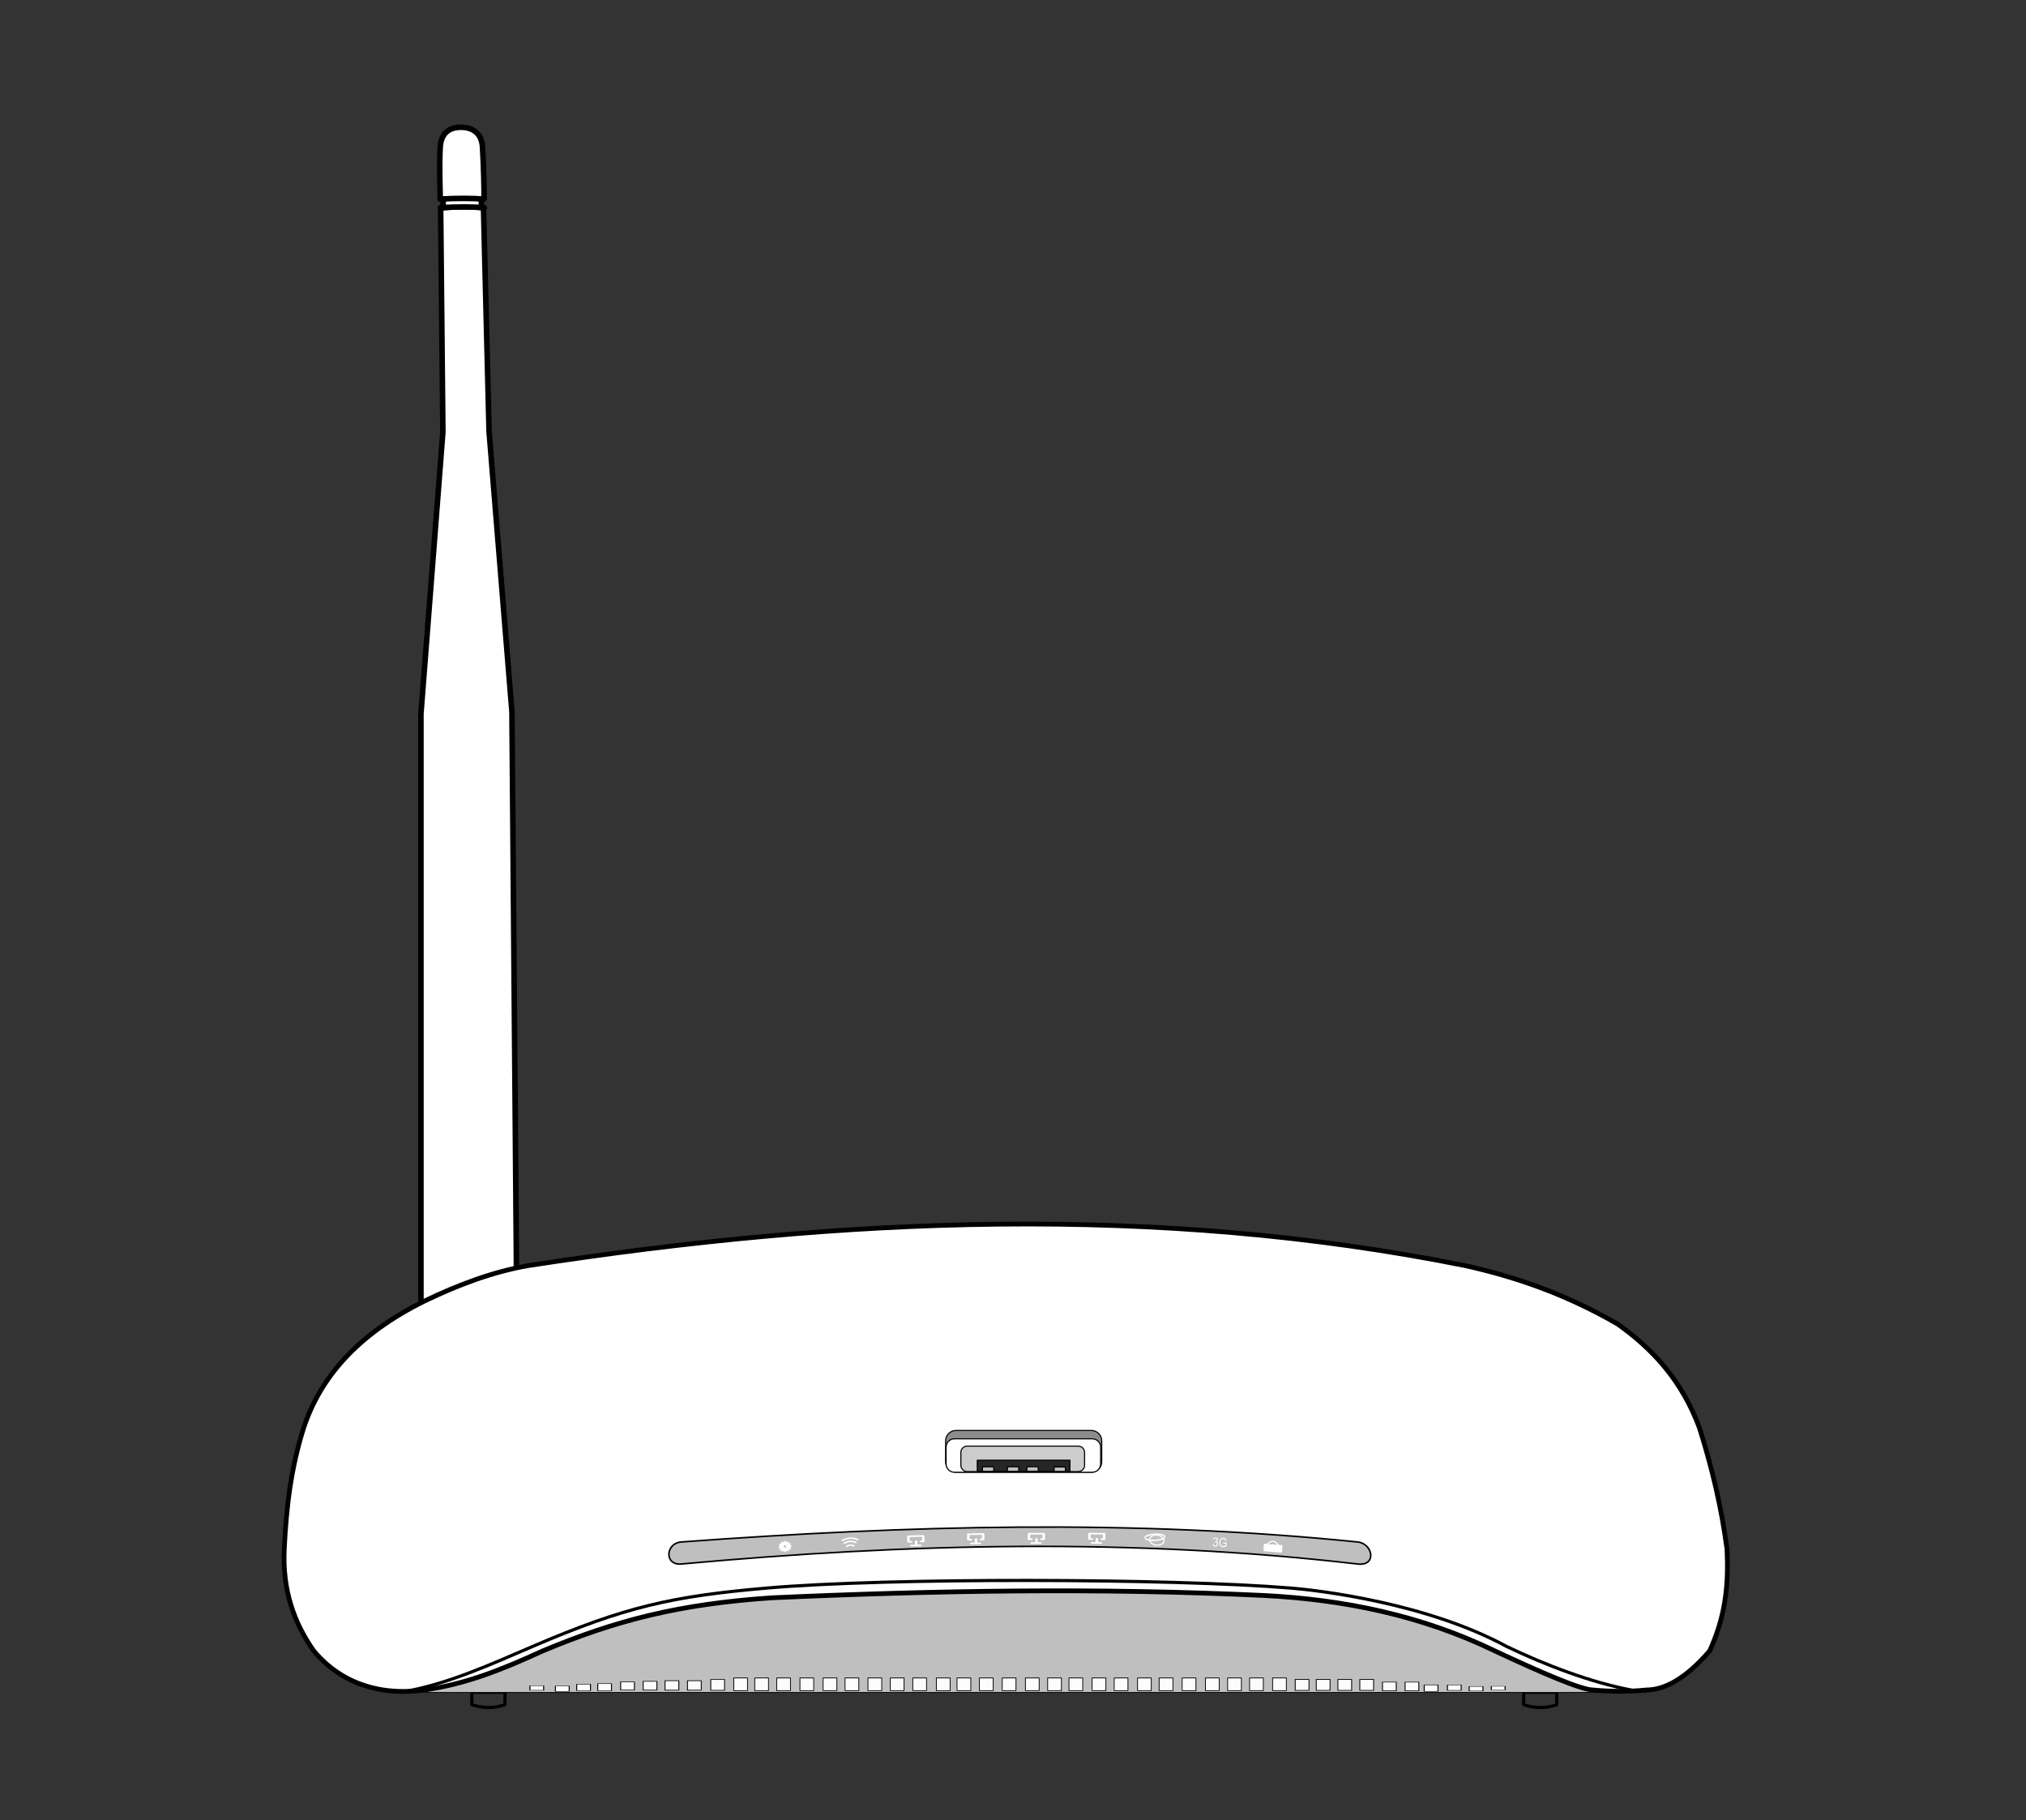 <?xml version="1.0" standalone="no"?>
<!DOCTYPE svg PUBLIC "-//W3C//DTD SVG 1.1//EN" "http://www.w3.org/Graphics/SVG/1.1/DTD/svg11.dtd">
<svg width="100%" height="100%" viewBox="0 0 1280 1150" version="1.1" xmlns="http://www.w3.org/2000/svg" xmlns:xlink="http://www.w3.org/1999/xlink" xml:space="preserve" style="fill-rule:evenodd;clip-rule:evenodd;stroke-linecap:round;stroke-linejoin:round;stroke-miterlimit:1.414;">
    <rect x="0" y="0" width="1280" height="1150" fill="#333333" stroke="none"/>
    <g transform="matrix(0.801,0,0,0.801,111.492,33.878)">
        <g id="Antenne Links">
            <g>
                <g transform="matrix(1,0,0,1,-774.378,-3.156)">
                    <path d="M1016.53,124.619L1020.93,301.171L1038.98,522.435L1043.24,1048.51L1043.34,1047.87C1042.55,1048.66 1036.04,1054.15 1004.23,1054.77C972.911,1055.37 970.935,1051.94 967.466,1051.24L967.191,1051.3L967.191,524.062L984.513,301.705L982.747,124.897C994.27,123.665 1005.51,123.655 1016.53,124.619Z" style="fill:white;stroke-width:4.37px;stroke:black;"/>
                </g>
                <g transform="matrix(1,0,0,1,-774.378,-3.156)">
                    <path d="M984.703,117.906L984.703,124.656L982.618,124.676C996.416,123.902 1007.78,123.949 1017.13,124.676L1014.86,123.88L1014.86,118.475L1016.74,117.906C1007.39,117.18 996.023,117.133 982.225,117.906L982.438,117.653C982.428,113.255 981.481,92.528 982.438,76.704C983.201,64.092 991.781,61.281 998.604,61.255C1007.64,61.221 1015.03,65.675 1015.74,76.704C1016.77,92.72 1017.06,113.91 1017.08,117.653" style="fill:white;stroke-width:4.37px;stroke:black;"/>
                </g>
            </g>
        </g>
    </g>
    <g id="front">
        <g id="Füsse">
            <path d="M962.639,1069.2L983.568,1069.2L983.568,1077.09C976.577,1079.61 969.602,1079.4 962.639,1077.09L962.639,1069.2Z" style="fill:none;stroke-width:2px;stroke:black;"/>
            <g transform="matrix(1,0,0,1,-664.54,0)">
                <path d="M962.639,1069.2L983.568,1069.2L983.568,1077.09C976.577,1079.61 969.602,1079.4 962.639,1077.09L962.639,1069.2Z" style="fill:none;stroke-width:2px;stroke:black;"/>
            </g>
        </g>
        <g transform="matrix(8.707,0,0,1,-1991.17,0)">
            <rect x="258.358" y="1001.32" width="89.597" height="68.05" style="fill:rgb(191,191,191);stroke-width:0.48px;stroke:black;"/>
        </g>
        <g id="Luftlöcher" transform="matrix(1,0,0,1,0,-0.861)">
            <rect x="463.586" y="1061.07" width="8.691" height="8.024" style="fill:rgb(252,252,252);stroke-width:0.5px;stroke:black;"/>
            <g transform="matrix(1,0,0,0.849,-14.526,161.209)">
                <rect x="463.586" y="1061.07" width="8.691" height="8.024" style="fill:rgb(252,252,252);stroke-width:0.54px;stroke:black;"/>
            </g>
            <g transform="matrix(1,0,0,0.743,-29.228,274.432)">
                <rect x="463.586" y="1061.07" width="8.691" height="8.024" style="fill:rgb(252,252,252);stroke-width:0.57px;stroke:black;"/>
            </g>
            <g transform="matrix(1,0,0,0.743,-43.412,274.432)">
                <rect x="463.586" y="1061.07" width="8.691" height="8.024" style="fill:rgb(252,252,252);stroke-width:0.57px;stroke:black;"/>
            </g>
            <g transform="matrix(1,0,0,0.69,-57.25,331.043)">
                <rect x="463.586" y="1061.07" width="8.691" height="8.024" style="fill:rgb(252,252,252);stroke-width:0.58px;stroke:black;"/>
            </g>
            <g transform="matrix(1,0,0,0.637,-71.463,387.655)">
                <rect x="463.586" y="1061.07" width="8.691" height="8.024" style="fill:rgb(252,252,252);stroke-width:0.6px;stroke:black;"/>
            </g>
            <g transform="matrix(1,0,0,0.558,-85.944,472.572)">
                <rect x="463.586" y="1061.07" width="8.691" height="8.024" style="fill:rgb(252,252,252);stroke-width:0.62px;stroke:black;"/>
            </g>
            <g transform="matrix(1,0,0,0.505,-99.225,529.183)">
                <rect x="463.586" y="1061.07" width="8.691" height="8.024" style="fill:rgb(252,252,252);stroke-width:0.63px;stroke:black;"/>
            </g>
            <g transform="matrix(1,0,0,0.426,-112.665,614.1)">
                <rect x="463.586" y="1061.07" width="8.691" height="8.024" style="fill:rgb(252,252,252);stroke-width:0.65px;stroke:black;"/>
            </g>
            <g transform="matrix(1,0,0,0.354,-128.799,690.392)">
                <rect x="463.586" y="1061.07" width="8.691" height="8.024" style="fill:rgb(252,252,252);stroke-width:0.67px;stroke:black;"/>
            </g>
            <g transform="matrix(1,0,0,1,13.254,0)">
                <rect x="463.586" y="1061.07" width="8.691" height="8.024" style="fill:rgb(252,252,252);stroke-width:0.5px;stroke:black;"/>
            </g>
            <g transform="matrix(1,0,0,1,27.136,0)">
                <rect x="463.586" y="1061.07" width="8.691" height="8.024" style="fill:rgb(252,252,252);stroke-width:0.5px;stroke:black;"/>
            </g>
            <g transform="matrix(1,0,0,1,41.812,0)">
                <rect x="463.586" y="1061.07" width="8.691" height="8.024" style="fill:rgb(252,252,252);stroke-width:0.5px;stroke:black;"/>
            </g>
            <g transform="matrix(1,0,0,1,56.45,0)">
                <rect x="463.586" y="1061.07" width="8.691" height="8.024" style="fill:rgb(252,252,252);stroke-width:0.5px;stroke:black;"/>
            </g>
            <g transform="matrix(1,0,0,1,70.309,0)">
                <rect x="463.586" y="1061.07" width="8.691" height="8.024" style="fill:rgb(252,252,252);stroke-width:0.5px;stroke:black;"/>
            </g>
            <g transform="matrix(1,0,0,1,84.787,0)">
                <rect x="463.586" y="1061.07" width="8.691" height="8.024" style="fill:rgb(252,252,252);stroke-width:0.5px;stroke:black;"/>
            </g>
            <g transform="matrix(1,0,0,1,98.888,0)">
                <rect x="463.586" y="1061.07" width="8.691" height="8.024" style="fill:rgb(252,252,252);stroke-width:0.5px;stroke:black;"/>
            </g>
            <g transform="matrix(1,0,0,1,113.101,0)">
                <rect x="463.586" y="1061.07" width="8.691" height="8.024" style="fill:rgb(252,252,252);stroke-width:0.5px;stroke:black;"/>
            </g>
            <g transform="matrix(1,0,0,1,127.996,0)">
                <rect x="463.586" y="1061.07" width="8.691" height="8.024" style="fill:rgb(252,252,252);stroke-width:0.5px;stroke:black;"/>
            </g>
            <g transform="matrix(1,0,0,1,141.058,0)">
                <rect x="463.586" y="1061.07" width="8.691" height="8.024" style="fill:rgb(252,252,252);stroke-width:0.5px;stroke:black;"/>
            </g>
            <g transform="matrix(1,0,0,1,155.203,0)">
                <rect x="463.586" y="1061.07" width="8.691" height="8.024" style="fill:rgb(252,252,252);stroke-width:0.5px;stroke:black;"/>
            </g>
            <g transform="matrix(1,0,0,1,169.608,0)">
                <rect x="463.586" y="1061.07" width="8.691" height="8.024" style="fill:rgb(252,252,252);stroke-width:0.5px;stroke:black;"/>
            </g>
            <g transform="matrix(1,0,0,1,184.264,0)">
                <rect x="463.586" y="1061.07" width="8.691" height="8.024" style="fill:rgb(252,252,252);stroke-width:0.5px;stroke:black;"/>
            </g>
            <g transform="matrix(1,0,0,1,198.312,0)">
                <rect x="463.586" y="1061.07" width="8.691" height="8.024" style="fill:rgb(252,252,252);stroke-width:0.5px;stroke:black;"/>
            </g>
            <g transform="matrix(1,0,0,1,211.778,0)">
                <rect x="463.586" y="1061.07" width="8.691" height="8.024" style="fill:rgb(252,252,252);stroke-width:0.5px;stroke:black;"/>
            </g>
            <g transform="matrix(1,0,0,1,226.4,0)">
                <rect x="463.586" y="1061.07" width="8.691" height="8.024" style="fill:rgb(252,252,252);stroke-width:0.5px;stroke:black;"/>
            </g>
            <g transform="matrix(1,0,0,1,240.355,0)">
                <rect x="463.586" y="1061.07" width="8.691" height="8.024" style="fill:rgb(252,252,252);stroke-width:0.5px;stroke:black;"/>
            </g>
            <g transform="matrix(1,0,0,1,255.085,0)">
                <rect x="463.586" y="1061.07" width="8.691" height="8.024" style="fill:rgb(252,252,252);stroke-width:0.5px;stroke:black;"/>
            </g>
            <g transform="matrix(1,0,0,1,268.752,0)">
                <rect x="463.586" y="1061.07" width="8.691" height="8.024" style="fill:rgb(252,252,252);stroke-width:0.5px;stroke:black;"/>
            </g>
            <g transform="matrix(1,0,0,1,283.296,0)">
                <rect x="463.586" y="1061.07" width="8.691" height="8.024" style="fill:rgb(252,252,252);stroke-width:0.5px;stroke:black;"/>
            </g>
            <g transform="matrix(1,0,0,1,297.996,0)">
                <rect x="463.586" y="1061.07" width="8.691" height="8.024" style="fill:rgb(252,252,252);stroke-width:0.5px;stroke:black;"/>
            </g>
            <g transform="matrix(1,0,0,1,312.017,0)">
                <rect x="463.586" y="1061.07" width="8.691" height="8.024" style="fill:rgb(252,252,252);stroke-width:0.5px;stroke:black;"/>
            </g>
            <g transform="matrix(1,0,0,1,325.887,0)">
                <rect x="463.586" y="1061.07" width="8.691" height="8.024" style="fill:rgb(252,252,252);stroke-width:0.5px;stroke:black;"/>
            </g>
            <g transform="matrix(1,0,0,1,340.425,0)">
                <rect x="463.586" y="1061.07" width="8.691" height="8.024" style="fill:rgb(252,252,252);stroke-width:0.5px;stroke:black;"/>
            </g>
            <g transform="matrix(1,0,0,0.863,354.723,146.283)">
                <rect x="463.586" y="1061.07" width="8.691" height="8.024" style="fill:rgb(252,252,252);stroke-width:0.54px;stroke:black;"/>
            </g>
            <g transform="matrix(1,0,0,0.863,368.025,146.283)">
                <rect x="463.586" y="1061.07" width="8.691" height="8.024" style="fill:rgb(252,252,252);stroke-width:0.54px;stroke:black;"/>
            </g>
            <g transform="matrix(1,0,0,0.863,381.677,146.283)">
                <rect x="463.586" y="1061.07" width="8.691" height="8.024" style="fill:rgb(252,252,252);stroke-width:0.54px;stroke:black;"/>
            </g>
            <g transform="matrix(1,0,0,0.863,395.53,146.283)">
                <rect x="463.586" y="1061.07" width="8.691" height="8.024" style="fill:rgb(252,252,252);stroke-width:0.54px;stroke:black;"/>
            </g>
            <g transform="matrix(1,0,0,0.686,409.848,335.798)">
                <rect x="463.586" y="1061.07" width="8.691" height="8.024" style="fill:rgb(252,252,252);stroke-width:0.58px;stroke:black;"/>
            </g>
            <g transform="matrix(1,0,0,0.686,424.12,335.798)">
                <rect x="463.586" y="1061.07" width="8.691" height="8.024" style="fill:rgb(252,252,252);stroke-width:0.58px;stroke:black;"/>
            </g>
            <g transform="matrix(1,0,0,0.508,436.222,526.419)">
                <rect x="463.586" y="1061.07" width="8.691" height="8.024" style="fill:rgb(252,252,252);stroke-width:0.63px;stroke:black;"/>
            </g>
            <g transform="matrix(1,0,0,0.428,450.891,611.335)">
                <rect x="463.586" y="1061.07" width="8.691" height="8.024" style="fill:rgb(252,252,252);stroke-width:0.65px;stroke:black;"/>
            </g>
            <g transform="matrix(1,0,0,0.357,464.634,687.628)">
                <rect x="463.586" y="1061.07" width="8.691" height="8.024" style="fill:rgb(252,252,252);stroke-width:0.67px;stroke:black;"/>
            </g>
            <g transform="matrix(1,0,0,0.285,478.631,763.921)">
                <rect x="463.586" y="1061.07" width="8.691" height="8.024" style="fill:rgb(252,252,252);stroke-width:0.68px;stroke:black;"/>
            </g>
        </g>
    </g>
    <g id="Rumpf">
        <path id="rumpf" d="M333.664,799.678C532.503,769.021 730.251,760.501 925.651,799.678C957.438,806.702 989.474,817.784 1021.98,836.583C1044.07,852.231 1062.7,872.347 1073.72,902.292C1081.51,926.917 1087.58,952.223 1091.06,978.561C1092.41,1004.14 1089.26,1023.05 1080.14,1043.12C1064.77,1060.88 1051.71,1067.72 1040.08,1067.8C1028.85,1068.95 1017.63,1068.84 1006.43,1067.8C998.786,1067.6 974.814,1057.33 944.435,1043.12C898.108,1020.69 849.143,1010.66 798.591,1008.1C694.769,1003.19 591.058,1004.91 487.396,1009.57C429.266,1013.49 389.283,1023.7 342.918,1043.12C316.968,1054.97 294.621,1064.02 268.107,1067.8C259.407,1068.95 250.741,1069.1 242.125,1067.8C223.901,1064.93 209.45,1056.43 198.229,1043.12C185.797,1025.4 178.288,1004.67 179.61,978.561C180.836,953.205 183.691,927.811 191.83,902.292C202.163,870.894 225.168,843.411 268.107,822.087C289.844,811.598 311.706,803.487 333.664,799.678Z" style="fill:white;stroke-width:3px;stroke-linecap:butt;stroke:black;"/>
        <path d="M1031.15,1067.93C1004.93,1063.07 975.936,1051.8 952.056,1040.41C901.178,1012.7 832.58,1004.8 815.563,1003.41C739.966,997.222 560.97,996.738 484.412,1003.41C424.377,1008.64 394.852,1015.22 336.228,1040.41C309.569,1051.86 284.676,1063.12 258.504,1068.24" style="fill:none;stroke-width:2px;stroke:black;"/>
    </g>
    <g id="Anzeige" transform="matrix(1,0,0,1,32.809,35.761)">
        <g transform="matrix(1,0,0,1,-32.809,-35.761)">
            <path d="M430.441,988.203C419.628,989.192 420.367,975.03 430.441,974.286C572.808,963.773 715.266,959.794 857.715,974.286C867.437,975.275 870.11,989.646 857.715,988.203C715.303,971.63 572.741,975.187 430.441,988.203Z" style="fill:rgb(191,191,191);stroke-width:1px;stroke:black;"/>
        </g>
        <g transform="matrix(0.465,-0.026,0.016,0.299,238.717,655.601)">
            <path d="M532.5,1001.56C535.537,998.5 538.583,999.103 541.634,1001.56" style="fill:none;stroke-width:3px;stroke:white;"/>
            <path d="M529.218,994.65C534.394,990.708 539.528,990.83 544.623,994.65" style="fill:none;stroke-width:3px;stroke:white;"/>
            <path d="M526.539,988.847C533.32,983.95 540.233,983.383 547.33,988.847" style="fill:none;stroke-width:3px;stroke:white;"/>
        </g>
        <g transform="matrix(0.517,-0.016,0.011,0.336,208.098,613.726)">
            <path d="M626.349,996.053L623.073,996.053L623.073,985.75L641.216,985.75L641.216,996.053L638.183,996.053" style="fill:none;stroke-width:3px;stroke:white;"/>
            <path d="M626.295,1003.22L637.337,1003.22L632.352,1003.22L632.352,995.421" style="fill:none;stroke-width:3px;stroke:white;"/>
        </g>
        <g transform="matrix(0.517,-0.009,0.006,0.336,250.902,608.03)">
            <path d="M626.349,996.053L623.073,996.053L623.073,985.75L641.216,985.75L641.216,996.053L638.183,996.053" style="fill:none;stroke-width:3px;stroke:white;"/>
            <path d="M626.295,1003.22L637.337,1003.22L632.352,1003.22L632.352,995.421" style="fill:none;stroke-width:3px;stroke:white;"/>
        </g>
        <g transform="matrix(0.517,-0.001,0.001,0.336,294.143,602.725)">
            <path d="M626.349,996.053L623.073,996.053L623.073,985.75L641.216,985.75L641.216,996.053L638.183,996.053" style="fill:none;stroke-width:3px;stroke:white;"/>
            <path d="M626.295,1003.22L637.337,1003.22L632.352,1003.22L632.352,995.421" style="fill:none;stroke-width:3px;stroke:white;"/>
        </g>
        <g transform="matrix(0.517,0.007,-0.005,0.336,338.267,597.625)">
            <path d="M626.349,996.053L623.073,996.053L623.073,985.75L641.216,985.75L641.216,996.053L638.183,996.053" style="fill:none;stroke-width:3px;stroke:white;"/>
            <path d="M626.295,1003.22L637.337,1003.22L632.352,1003.22L632.352,995.421" style="fill:none;stroke-width:3px;stroke:white;"/>
        </g>
        <g id="Lock" transform="matrix(0.893,0.069,-0.069,0.893,116.746,-0.625)">
            <g transform="matrix(1,0,0,1,0,96.259)">
                <rect x="803.72" y="895.022" width="12.343" height="4.453" style="fill:white;stroke-width:0.84px;stroke:white;"/>
            </g>
            <g transform="matrix(1,0,0,1,0,96.259)">
                <path d="M805.459,895.022C808.026,891.519 810.793,891.626 813.741,895.022" style="fill:none;stroke-width:0.84px;stroke:white;"/>
            </g>
        </g>
        <g id="Inet" transform="matrix(0.758,0.093,-0.093,0.758,231.496,116.423)">
            <g transform="matrix(1.272,-0.228,0.318,1.778,-475.111,-424.452)">
                <ellipse cx="729.346" cy="889.27" rx="6.378" ry="1.404" style="fill:none;stroke-width:0.63px;stroke:white;"/>
            </g>
            <g transform="matrix(1.095,0,0,1.098,-70.618,8.197)">
                <ellipse cx="737.796" cy="896.539" rx="5.426" ry="3.783" style="fill:none;stroke-width:0.9px;stroke:white;"/>
            </g>
        </g>
        <g transform="matrix(0.998,-0.065,0.054,0.835,-452.96,141.169)">
            <path d="M862.856,1021.29C862.582,1021.27 862.306,1021.27 862.031,1021.29L861.907,1021.95C861.645,1021.99 861.388,1022.05 861.14,1022.15L860.707,1021.65C860.456,1021.76 860.217,1021.9 859.993,1022.06L860.211,1022.69C860.004,1022.85 859.815,1023.04 859.65,1023.25L859.024,1023.03C858.863,1023.25 858.725,1023.49 858.611,1023.75L859.113,1024.18C859.017,1024.42 858.948,1024.68 858.908,1024.94L858.256,1025.07C858.229,1025.34 858.229,1025.62 858.256,1025.89L858.908,1026.02C858.948,1026.28 859.017,1026.54 859.113,1026.79L858.611,1027.22C858.725,1027.47 858.863,1027.71 859.024,1027.93L859.65,1027.71C859.815,1027.92 860.004,1028.11 860.211,1028.28L859.993,1028.9C860.217,1029.06 860.456,1029.2 860.707,1029.31L861.14,1028.81C861.388,1028.91 861.645,1028.98 861.907,1029.02L862.031,1029.67C862.306,1029.7 862.582,1029.7 862.856,1029.67L862.98,1029.02C863.243,1028.98 863.5,1028.91 863.747,1028.81L864.18,1029.31C864.431,1029.2 864.671,1029.06 864.895,1028.9L864.676,1028.28C864.884,1028.11 865.072,1027.92 865.238,1027.71L865.864,1027.93C866.025,1027.71 866.163,1027.47 866.276,1027.22L865.774,1026.79C865.871,1026.54 865.94,1026.28 865.98,1026.02L866.631,1025.89C866.658,1025.62 866.658,1025.34 866.631,1025.07L865.98,1024.94C865.94,1024.68 865.871,1024.42 865.774,1024.18L866.276,1023.75C866.163,1023.49 866.025,1023.25 865.864,1023.03L865.238,1023.25C865.072,1023.04 864.884,1022.85 864.676,1022.69L864.895,1022.06C864.671,1021.9 864.431,1021.76 864.18,1021.65L863.747,1022.15C863.5,1022.05 863.243,1021.99 862.98,1021.95L862.856,1021.29ZM862.444,1024.64C862.908,1024.64 863.285,1025.02 863.285,1025.48C863.285,1025.95 862.908,1026.32 862.444,1026.32C861.979,1026.32 861.602,1025.95 861.602,1025.48C861.602,1025.02 861.979,1024.64 862.444,1024.64Z" style="fill:white;"/>
        </g>
        <g transform="matrix(0.888,0.055,-0.062,0.998,115.612,-73.243)">
            <path d="M763.601,973.017L764.304,972.923C764.385,973.322 764.523,973.609 764.717,973.785C764.911,973.96 765.147,974.048 765.426,974.048C765.756,974.048 766.036,973.934 766.263,973.705C766.491,973.475 766.605,973.192 766.605,972.853C766.605,972.53 766.5,972.264 766.289,972.054C766.078,971.845 765.81,971.74 765.484,971.74C765.351,971.74 765.186,971.766 764.988,971.818L765.066,971.201C765.113,971.206 765.151,971.208 765.179,971.208C765.479,971.208 765.748,971.13 765.988,970.974C766.228,970.818 766.347,970.577 766.347,970.251C766.347,969.994 766.26,969.78 766.086,969.611C765.911,969.442 765.686,969.357 765.41,969.357C765.136,969.357 764.909,969.443 764.726,969.615C764.544,969.787 764.427,970.044 764.375,970.388L763.672,970.263C763.758,969.792 763.953,969.427 764.258,969.167C764.562,968.908 764.941,968.779 765.394,968.779C765.707,968.779 765.995,968.846 766.258,968.98C766.521,969.114 766.722,969.297 766.861,969.529C767,969.761 767.07,970.007 767.07,970.267C767.07,970.514 767.004,970.74 766.871,970.943C766.738,971.146 766.541,971.307 766.281,971.427C766.62,971.505 766.883,971.667 767.07,971.914C767.258,972.16 767.351,972.468 767.351,972.837C767.351,973.337 767.169,973.761 766.804,974.109C766.44,974.457 765.979,974.63 765.422,974.63C764.919,974.63 764.502,974.481 764.17,974.181C763.838,973.882 763.648,973.494 763.601,973.017Z" style="fill:rgb(252,252,252);fill-rule:nonzero;"/>
            <path d="M771.011,972.283L771.011,971.611L773.437,971.607L773.437,973.732C773.065,974.029 772.681,974.252 772.285,974.402C771.889,974.552 771.483,974.626 771.066,974.626C770.504,974.626 769.993,974.506 769.533,974.265C769.073,974.024 768.726,973.676 768.492,973.22C768.258,972.764 768.14,972.255 768.14,971.693C768.14,971.136 768.257,970.615 768.49,970.132C768.723,969.649 769.058,969.291 769.496,969.056C769.933,968.822 770.437,968.705 771.008,968.705C771.422,968.705 771.796,968.772 772.131,968.906C772.465,969.04 772.728,969.227 772.918,969.466C773.108,969.706 773.252,970.018 773.351,970.404L772.668,970.591C772.582,970.3 772.475,970.07 772.347,969.904C772.22,969.737 772.038,969.604 771.801,969.503C771.564,969.403 771.301,969.353 771.011,969.353C770.665,969.353 770.366,969.406 770.113,969.511C769.86,969.617 769.657,969.755 769.502,969.927C769.347,970.099 769.226,970.288 769.14,970.494C768.995,970.848 768.922,971.232 768.922,971.646C768.922,972.156 769.01,972.583 769.185,972.927C769.361,973.271 769.617,973.526 769.953,973.693C770.289,973.86 770.646,973.943 771.023,973.943C771.351,973.943 771.672,973.88 771.984,973.753C772.297,973.627 772.534,973.492 772.695,973.349L772.695,972.283L771.011,972.283Z" style="fill:rgb(252,252,252);fill-rule:nonzero;"/>
        </g>
    </g>
    <g id="USB front">
        <g transform="matrix(1.001,0,0,0.997,-0.153,2.992)">
            <path d="M695.518,910.145C695.518,906.494 692.566,903.53 688.93,903.53L603.574,903.53C599.938,903.53 596.986,906.494 596.986,910.145L596.986,923.375C596.986,927.026 599.938,929.99 603.574,929.99L688.93,929.99C692.566,929.99 695.518,927.026 695.518,923.375L695.518,910.145Z" style="fill:rgb(140,140,140);stroke-width:0.7px;stroke:black;"/>
        </g>
        <g transform="matrix(0.997,0,0,0.989,2.065,9.832)">
            <path d="M695.394,914.614C695.394,911.665 693.021,909.272 690.097,909.272L602.753,909.272C599.83,909.272 597.456,911.665 597.456,914.614L597.456,925.299C597.456,928.247 599.83,930.641 602.753,930.641L690.097,930.641C693.021,930.641 695.394,928.247 695.394,925.299L695.394,914.614Z" style="fill:white;stroke-width:0.71px;stroke:black;"/>
        </g>
        <path d="M685.227,917.732C685.227,915.512 683.425,913.71 681.205,913.71L611.078,913.71C608.858,913.71 607.056,915.512 607.056,917.732L607.056,925.777C607.056,927.996 608.858,929.799 611.078,929.799L681.205,929.799C683.425,929.799 685.227,927.996 685.227,925.777L685.227,917.732Z" style="fill:rgb(204,204,204);stroke-width:0.7px;stroke:black;"/>
        <g transform="matrix(1,0,0,0.937,0,58.018)">
            <rect x="617.444" y="922.751" width="58.502" height="7.44" style="fill:rgb(38,38,38);stroke-width:0.72px;stroke:black;"/>
        </g>
        <rect x="620.707" y="926.787" width="7.123" height="2.84" style="fill:rgb(191,191,191);stroke-width:0.7px;stroke:black;"/>
        <g transform="matrix(1,0,0,1,15.79,0)">
            <rect x="620.707" y="926.787" width="7.123" height="2.84" style="fill:rgb(191,191,191);stroke-width:0.7px;stroke:black;"/>
        </g>
        <g transform="matrix(1,0,0,1,28.097,-0.037)">
            <rect x="620.707" y="926.787" width="7.123" height="2.84" style="fill:rgb(191,191,191);stroke-width:0.7px;stroke:black;"/>
        </g>
        <g transform="matrix(1,0,0,1,45.28,0.09)">
            <rect x="620.707" y="926.787" width="7.123" height="2.84" style="fill:rgb(191,191,191);stroke-width:0.7px;stroke:black;"/>
        </g>
    </g>
</svg>
